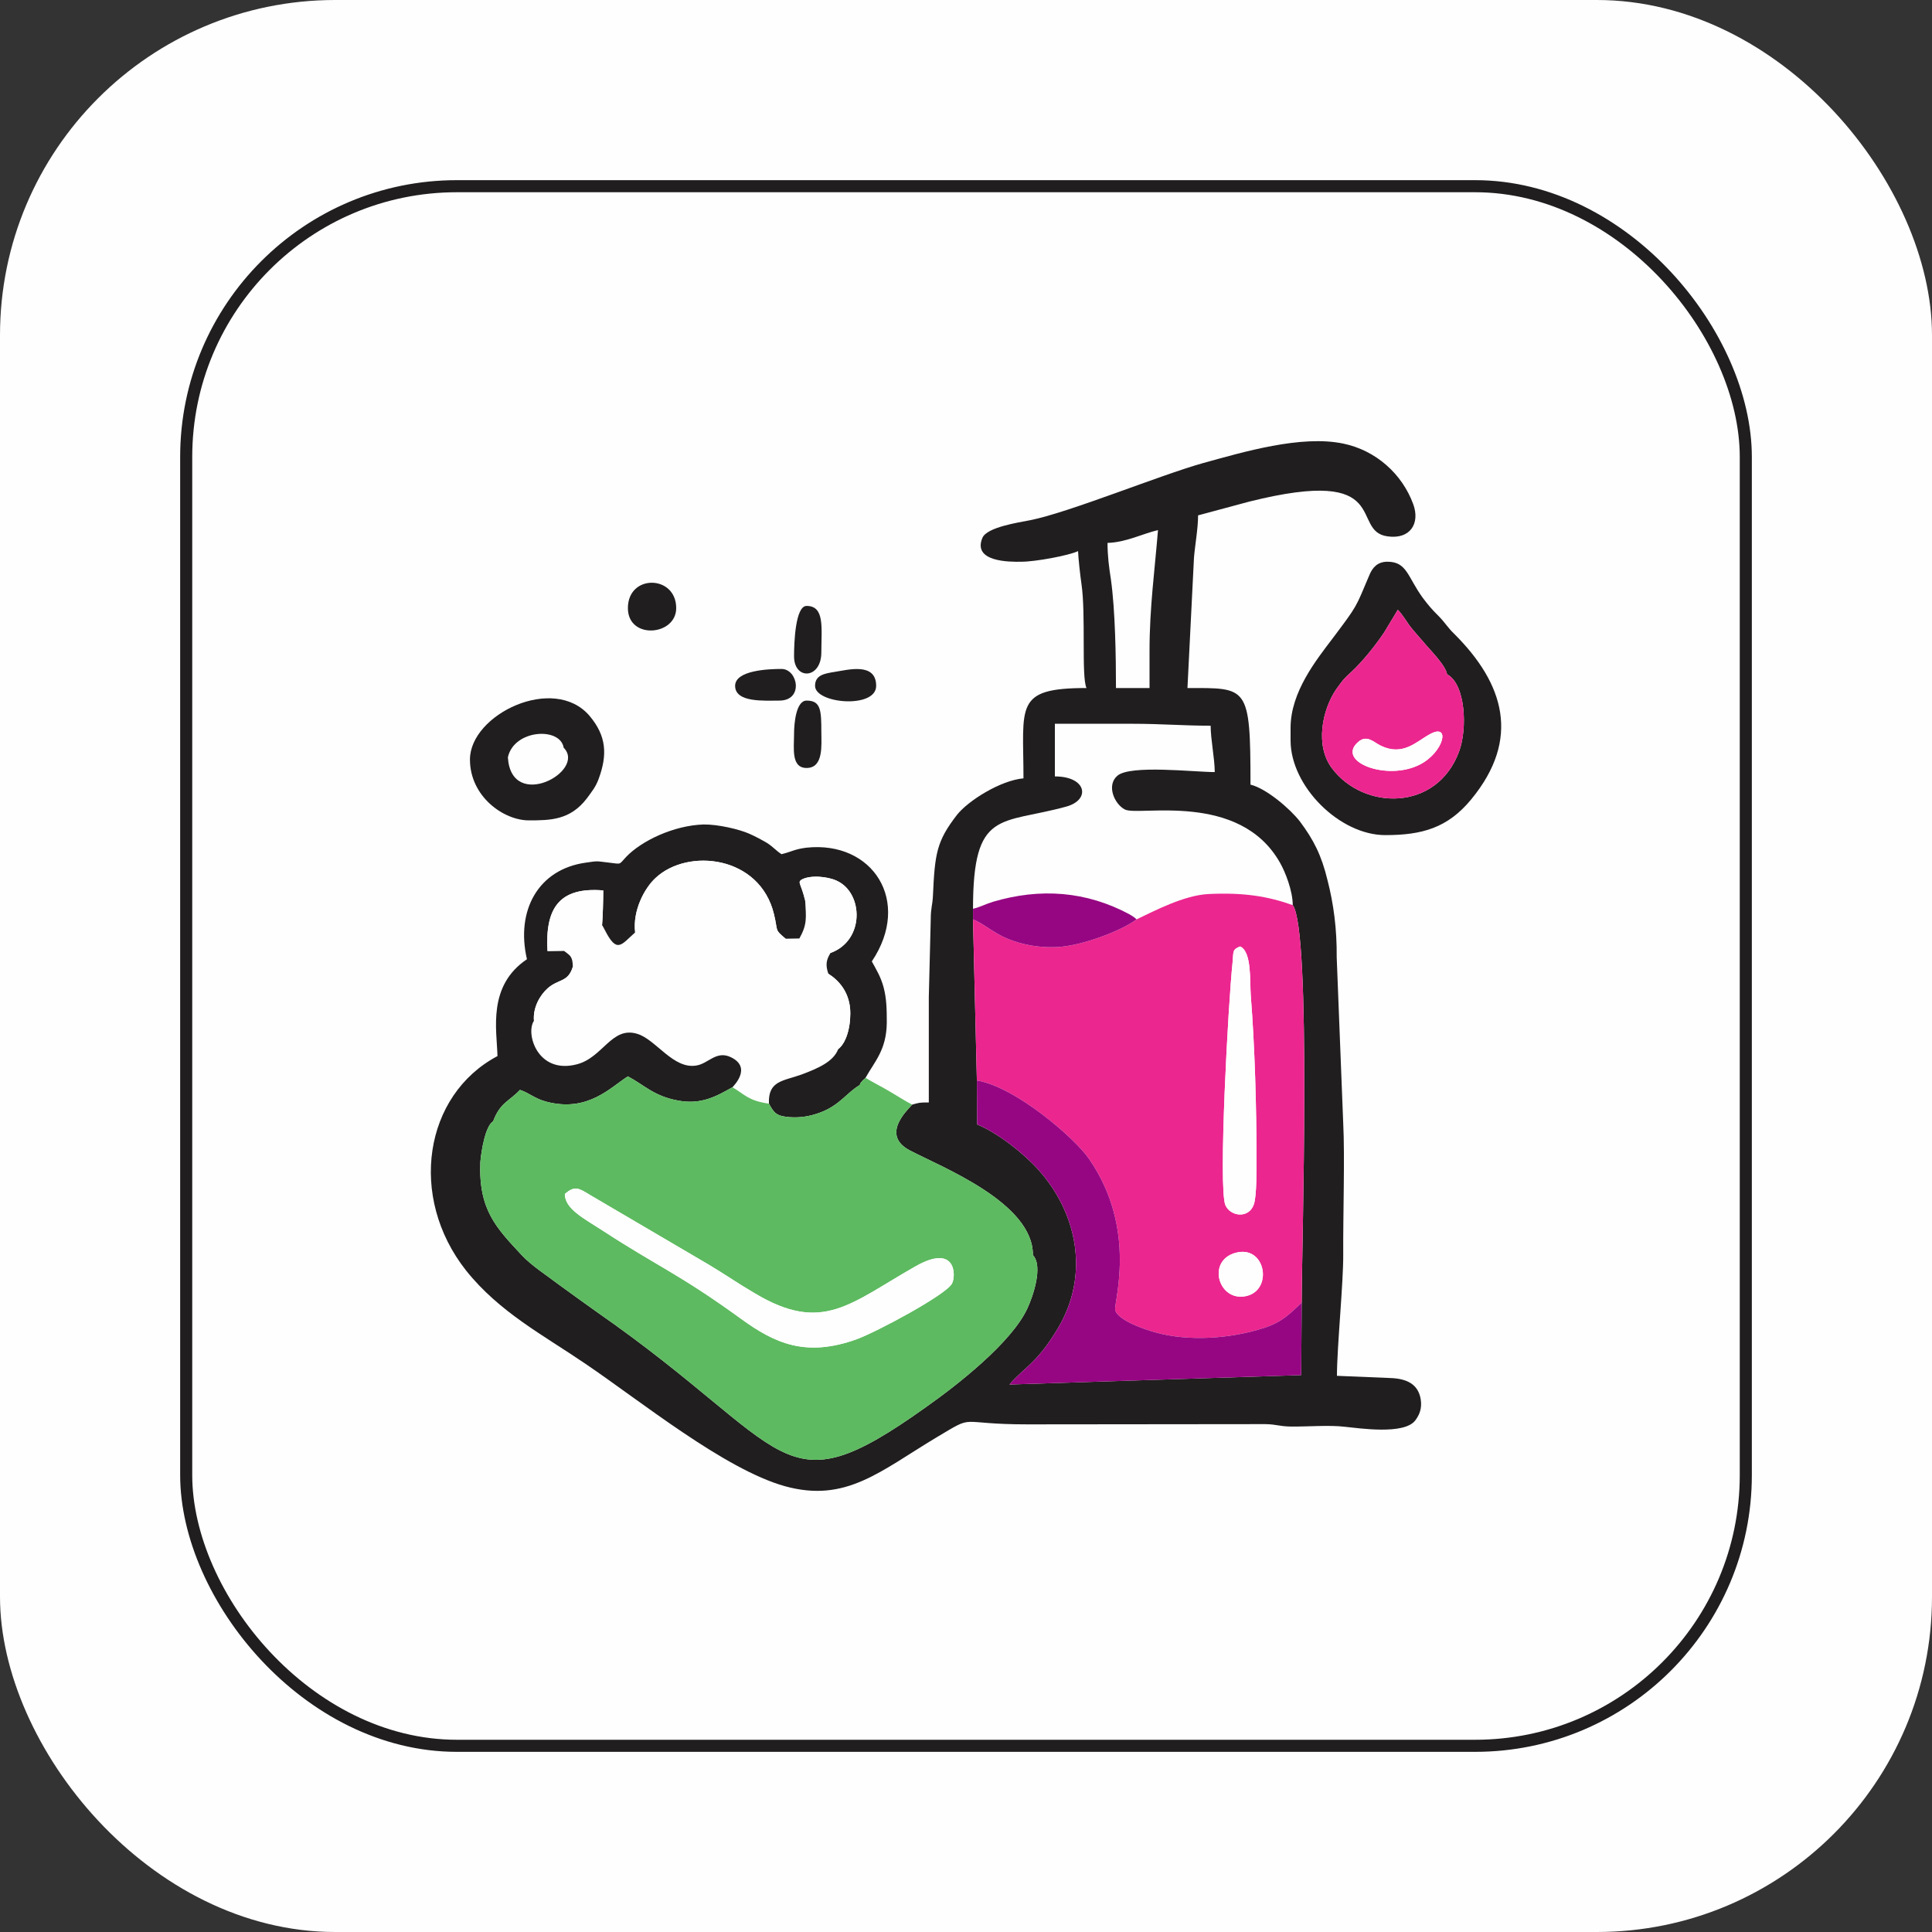 <svg xmlns="http://www.w3.org/2000/svg" xmlns:xlink="http://www.w3.org/1999/xlink" xmlns:xodm="http://www.corel.com/coreldraw/odm/2003" xml:space="preserve" width="80px" height="80px" fill-rule="evenodd" clip-rule="evenodd" viewBox="0 0 80 80"><rect x="0" y="0" width="80" height="80" fill="#333333" stroke="none"/> <g id="Layer_x0020_1">  <rect fill="none" width="80" height="80"></rect> <rect fill="#FEFEFE" width="80" height="80" rx="13.88" ry="13.88"></rect> <path fill="#201E1E" d="M53.53 37.48c0.78,1.03 0.37,14.19 0.37,16.46l-0.02 3 -12.08 0.39c0.57,-0.68 1.13,-0.86 2,-2.32 1.33,-2.22 0.81,-4.78 -0.81,-6.58 -0.61,-0.68 -1.68,-1.52 -2.53,-1.87l-0.01 -1.82 -0.16 -6.67 0 -0.44c0,-4.14 1.14,-3.48 3.86,-4.23 1.02,-0.28 0.85,-1.25 -0.47,-1.25l0 -2.18c1.08,0 2.15,0 3.23,0 1.19,0 2.08,0.08 3.22,0.08 0,0.56 0.17,1.37 0.17,1.92 -0.85,0 -3.49,-0.31 -4.03,0.15 -0.47,0.4 -0.12,1.18 0.31,1.4 0.57,0.29 4.74,-0.77 6.42,2.2 0.22,0.38 0.53,1.17 0.53,1.76zm-5.93 -10.56l0 1.57 -1.39 0c0,-1.28 -0.03,-3.22 -0.21,-4.5 -0.08,-0.51 -0.14,-0.98 -0.14,-1.51 0.76,-0.02 1.45,-0.38 2.09,-0.53 -0.13,1.61 -0.35,3.22 -0.35,4.97zm-9.83 18.82c-0.21,0.24 -1.31,1.26 -0.09,1.9 1.32,0.69 5.11,2.17 5.09,4.33 0.44,0.47 -0.01,1.74 -0.23,2.21 -0.65,1.41 -2.9,3.17 -4.19,4.08 -6.12,4.37 -5.47,1.75 -13.63,-3.93 -0.5,-0.36 -1.04,-0.74 -1.57,-1.13 -0.51,-0.39 -1.14,-0.79 -1.55,-1.23 -1.05,-1.13 -1.79,-1.87 -1.71,-3.85 0.04,-0.48 0.21,-1.5 0.53,-1.69 0.29,-0.78 0.66,-0.82 1.11,-1.3 0.38,0.12 0.6,0.36 1.1,0.49 1.72,0.45 2.65,-0.6 3.37,-1.05 0.68,0.36 1.08,0.82 2.07,1 0.97,0.19 1.62,-0.19 2.26,-0.55 0.04,-0.05 0.81,-0.8 -0.04,-1.23 -0.62,-0.32 -0.95,0.25 -1.45,0.33 -0.96,0.17 -1.68,-1.08 -2.45,-1.31 -1.06,-0.33 -1.42,0.98 -2.5,1.26 -1.63,0.43 -2.14,-1.28 -1.78,-1.8 -0.05,-0.56 0.26,-1.07 0.56,-1.34 0.46,-0.41 0.85,-0.24 1.05,-0.9 -0.01,-0.45 -0.12,-0.46 -0.37,-0.66l-0.68 0.01c-0.1,-1.77 0.48,-2.66 2.31,-2.51 0,0.31 -0.02,1.17 -0.05,1.44 0.02,0.02 0.03,0.04 0.04,0.06l0.07 0.13c0.51,1.01 0.68,0.62 1.26,0.11 -0.11,-0.91 0.39,-1.84 0.85,-2.26 1.34,-1.25 4.32,-0.92 4.9,1.51 0.18,0.74 0,0.6 0.48,1.01l0.57 -0.01c0.33,-0.59 0.28,-0.85 0.24,-1.57 -0.17,-0.71 -0.32,-0.74 -0.16,-0.86 0.36,-0.21 1.09,-0.14 1.47,0.04 1.1,0.5 1.17,2.47 -0.26,2.99 -0.17,0.28 -0.22,0.48 -0.09,0.86 0.44,0.28 0.83,0.73 0.9,1.43 0.05,0.59 -0.1,1.39 -0.49,1.69 -0.2,0.52 -0.82,0.79 -1.51,1.05 -0.77,0.28 -1.4,0.25 -1.36,1.21 0.21,0.38 0.3,0.52 0.87,0.56 0.44,0.03 0.83,-0.04 1.22,-0.18 0.85,-0.31 1.12,-0.83 1.67,-1.15 0.06,-0.15 -0.03,0 0.08,-0.14 0.06,-0.08 0.11,-0.1 0.16,-0.16 0.37,-0.67 0.87,-1.15 0.88,-2.29 0,-0.56 -0.01,-0.99 -0.13,-1.45 -0.12,-0.45 -0.3,-0.73 -0.49,-1.08 1.67,-2.49 0.04,-5 -2.7,-4.71 -0.5,0.06 -0.62,0.17 -1.04,0.27 -0.23,-0.15 -0.32,-0.28 -0.59,-0.46 -0.22,-0.13 -0.5,-0.28 -0.75,-0.39 -0.41,-0.18 -1.29,-0.39 -1.89,-0.38 -1.24,0.04 -2.57,0.68 -3.2,1.34 -0.32,0.34 -0.18,0.3 -0.71,0.24 -0.54,-0.06 -0.42,-0.08 -0.96,0 -1.97,0.27 -2.91,1.98 -2.44,4 -1.64,1.1 -1.25,2.92 -1.22,4.01 -3.04,1.61 -3.71,5.83 -1.3,8.88 1.38,1.73 3.21,2.68 4.94,3.86 2.29,1.55 5.76,4.37 8.26,5.07 2.53,0.7 3.94,-0.62 6.31,-2.04 1.63,-0.97 0.75,-0.52 3.74,-0.52l9.85 -0.01c0.48,0.01 0.55,0.09 1.04,0.1 0.68,0.01 1.61,-0.07 2.25,0.01 0.6,0.06 2.45,0.34 2.91,-0.26 0.16,-0.21 0.29,-0.48 0.23,-0.87 -0.1,-0.62 -0.55,-0.87 -1.29,-0.89l-2.18 -0.09c0,-1.18 0.27,-3.86 0.26,-5.05 -0.01,-1.57 0.07,-4.05 0,-5.4l-0.27 -6.88c0.01,-1.18 -0.13,-2.22 -0.38,-3.19 -0.25,-1.04 -0.58,-1.68 -1.14,-2.43 -0.4,-0.52 -1.39,-1.37 -2.05,-1.53 0,-4.12 -0.12,-4 -2.61,-4l0.27 -5.4c0.04,-0.5 0.17,-1.21 0.17,-1.75l2.12 -0.57c6.04,-1.51 4.13,1.23 5.73,1.44 0.93,0.13 1.35,-0.53 1.06,-1.33 -0.46,-1.26 -1.55,-2.23 -2.89,-2.51 -1.75,-0.37 -4.16,0.35 -5.83,0.81 -1.78,0.5 -5.53,2.04 -7.14,2.36 -0.51,0.1 -1.79,0.29 -1.98,0.73 -0.42,1 1.12,1 1.61,0.99 0.59,0 1.98,-0.26 2.35,-0.44 0.01,0.28 0.09,1.02 0.14,1.35 0.19,1.28 -0.01,3.86 0.21,4.32 -3.01,0 -2.61,0.73 -2.61,3.74 -0.94,0.08 -2.29,0.92 -2.76,1.52 -0.84,1.09 -0.91,1.59 -0.99,3.36 -0.02,0.39 -0.09,0.48 -0.09,0.96l-0.08 3.22c0,1.45 0,2.91 0,4.36 -0.41,0 -0.39,0.01 -0.69,0.09z"></path> <path fill="#EC268F" d="M51.15 51.88c1.23,-0.35 1.57,1.46 0.52,1.77 -1.19,0.34 -1.74,-1.43 -0.52,-1.77zm0.88 -3.88c0,0.42 0.01,1.52 -0.11,1.87 -0.21,0.61 -0.98,0.5 -1.18,0.03 -0.3,-0.72 0.12,-8.39 0.3,-10.07 0.04,-0.43 -0.02,-0.51 0.31,-0.64 0.49,0.21 0.4,1.47 0.44,2.01 0.17,2.13 0.24,4.69 0.24,6.8zm-4.97 -9.93c-0.63,0.48 -2.35,1.13 -3.37,1.15 -0.7,0.02 -1.35,-0.1 -1.95,-0.34 -0.61,-0.25 -1.03,-0.65 -1.45,-0.81l0.16 6.67c1.59,0.26 4.05,2.38 4.64,3.24 2.05,2.95 1,6.02 1.09,6.28 0.14,0.43 1.25,0.8 1.66,0.91 1.39,0.39 3.12,0.26 4.49,-0.18 0.81,-0.26 1.13,-0.65 1.57,-1.05 0,-2.27 0.41,-15.43 -0.37,-16.46 -1.04,-0.37 -2.04,-0.53 -3.49,-0.46 -1.01,0.05 -2.22,0.69 -2.98,1.05z"></path> <path fill="#5DBA60" d="M35.46 55.46c-2.1,0.75 -3.38,0.16 -4.76,-0.84 -2.59,-1.88 -3.44,-2.16 -5.74,-3.66 -0.75,-0.49 -1.58,-0.9 -1.57,-1.52 0.42,-0.37 0.59,-0.23 1.04,0.04l4.94 2.9c0.7,0.42 1.21,0.78 1.88,1.17 2.82,1.69 3.95,0.42 6.67,-1.12 1.68,-0.95 1.67,0.4 1.5,0.72 -0.24,0.46 -3.11,2 -3.96,2.31zm0.14 -10.53c-0.55,0.32 -0.82,0.84 -1.67,1.15 -0.39,0.14 -0.78,0.21 -1.22,0.18 -0.57,-0.04 -0.66,-0.18 -0.87,-0.56 -0.85,-0.12 -0.99,-0.37 -1.51,-0.68 -0.64,0.36 -1.29,0.74 -2.26,0.55 -0.99,-0.18 -1.39,-0.64 -2.07,-1 -0.72,0.45 -1.65,1.5 -3.37,1.05 -0.5,-0.13 -0.72,-0.37 -1.1,-0.49 -0.45,0.48 -0.82,0.52 -1.11,1.3 -0.32,0.19 -0.49,1.21 -0.53,1.69 -0.08,1.98 0.66,2.72 1.71,3.85 0.41,0.44 1.04,0.84 1.55,1.23 0.53,0.39 1.07,0.77 1.57,1.13 8.16,5.68 7.51,8.3 13.63,3.93 1.29,-0.91 3.54,-2.67 4.19,-4.08 0.22,-0.47 0.67,-1.74 0.23,-2.21 0.02,-2.16 -3.77,-3.64 -5.09,-4.33 -1.22,-0.64 -0.12,-1.66 0.09,-1.9 -0.33,-0.17 -0.61,-0.36 -0.94,-0.55 -0.35,-0.21 -0.67,-0.36 -0.99,-0.56 -0.05,0.06 -0.09,0.08 -0.16,0.16 -0.11,0.14 -0.02,-0.01 -0.08,0.14z"></path> <path fill="#960682" d="M53.9 53.94c-0.44,0.4 -0.76,0.79 -1.57,1.05 -1.37,0.44 -3.1,0.57 -4.49,0.18 -0.41,-0.11 -1.52,-0.48 -1.66,-0.91 -0.09,-0.26 0.96,-3.33 -1.09,-6.28 -0.59,-0.86 -3.05,-2.98 -4.64,-3.24l0.01 1.82c0.85,0.35 1.92,1.19 2.53,1.87 1.62,1.8 2.14,4.36 0.81,6.58 -0.87,1.46 -1.43,1.64 -2,2.32l12.08 -0.39 0.02 -3z"></path> <path fill="#201E1E" d="M55.33 28.54c0.3,-0.41 0.27,-0.39 0.65,-0.74 0.45,-0.42 0.98,-1.08 1.34,-1.62l0.56 -0.93c0.2,0.2 0.35,0.47 0.49,0.66 0.21,0.27 0.34,0.4 0.56,0.66 0.26,0.32 0.93,0.97 0.99,1.35 0.78,0.42 0.84,2.28 0.5,3.19 -0.92,2.51 -3.96,2.44 -5.26,0.71 -0.72,-0.94 -0.41,-2.43 0.17,-3.28zm-1.89 1.6l0 0.52c0,1.9 2.03,3.92 3.92,3.92 1.51,0 2.58,-0.29 3.56,-1.48 2.06,-2.5 1.37,-4.79 -0.71,-6.86 -0.28,-0.27 -0.37,-0.46 -0.65,-0.74 -0.29,-0.29 -0.4,-0.42 -0.65,-0.75 -0.63,-0.87 -0.65,-1.49 -1.46,-1.49 -0.41,0 -0.62,0.24 -0.75,0.56 -0.58,1.37 -0.48,1.23 -1.5,2.59 -0.68,0.9 -1.76,2.23 -1.76,3.73z"></path> <path fill="#FEFEFE" d="M23.39 49.44c-0.01,0.62 0.82,1.03 1.57,1.52 2.3,1.5 3.15,1.78 5.74,3.66 1.38,1 2.66,1.59 4.76,0.84 0.85,-0.31 3.72,-1.85 3.96,-2.31 0.17,-0.32 0.18,-1.67 -1.5,-0.72 -2.72,1.54 -3.85,2.81 -6.67,1.12 -0.67,-0.39 -1.18,-0.75 -1.88,-1.17l-4.94 -2.9c-0.45,-0.27 -0.62,-0.41 -1.04,-0.04z"></path> <path fill="#201E1E" d="M21.03 31.36c0.25,-1.16 2.17,-1.27 2.31,-0.4 0.96,0.97 -2.17,2.67 -2.31,0.4zm-1.57 0.09c0,1.53 1.39,2.52 2.44,2.52 0.89,0 1.71,-0.01 2.4,-0.91 0.21,-0.29 0.36,-0.46 0.49,-0.81 0.37,-1.01 0.32,-1.78 -0.38,-2.61 -1.48,-1.73 -4.95,-0.06 -4.95,1.81z"></path> <path fill="#FEFEFE" d="M26.3 38.61c0.01,0.22 -0.18,0.19 0.3,0.19 0.89,0.01 1.9,-1.92 4.58,-0.08 0.53,0.37 0.93,0.64 1.6,0.29 -0.48,0.06 -0.08,0 -0.25,-0.14 -0.48,-0.41 -0.3,-0.27 -0.48,-1.01 -0.58,-2.43 -3.56,-2.76 -4.9,-1.51 -0.46,0.42 -0.96,1.35 -0.85,2.26z"></path> <path fill="#FEFEFE" d="M52.03 48c0,-2.11 -0.07,-4.67 -0.24,-6.8 -0.04,-0.54 0.05,-1.8 -0.44,-2.01 -0.33,0.13 -0.27,0.21 -0.31,0.64 -0.18,1.68 -0.6,9.35 -0.3,10.07 0.2,0.47 0.97,0.58 1.18,-0.03 0.12,-0.35 0.11,-1.45 0.11,-1.87z"></path> <path fill="#EC268F" d="M59.21 30.4c0.87,-0.48 0.58,0.75 -0.42,1.26 -1.35,0.69 -3.46,-0.11 -2.57,-0.92 0.37,-0.34 0.64,-0.02 0.94,0.13 0.93,0.46 1.48,-0.16 2.05,-0.47zm0.71 -2.48c-0.06,-0.38 -0.73,-1.03 -0.99,-1.35 -0.22,-0.26 -0.35,-0.39 -0.56,-0.66 -0.14,-0.19 -0.29,-0.46 -0.49,-0.66l-0.56 0.93c-0.36,0.54 -0.89,1.2 -1.34,1.62 -0.38,0.35 -0.35,0.33 -0.65,0.74 -0.58,0.85 -0.89,2.34 -0.17,3.28 1.3,1.73 4.34,1.8 5.26,-0.71 0.34,-0.91 0.28,-2.77 -0.5,-3.19z"></path> <path fill="#FEFEFE" d="M34.71 43.44c0.39,-0.3 0.54,-1.1 0.49,-1.69 -0.07,-0.7 -0.46,-1.15 -0.9,-1.43 -1.07,-0.23 -1.74,-0.15 -2.7,0.22 -0.74,0.28 -1.71,0.85 -1.49,1.8 0.76,0.73 1.43,-0.24 2.53,-0.02 1.2,0.24 1.07,1.16 2.07,1.12z"></path> <path fill="#960682" d="M40.29 37.63l0 0.44c0.42,0.16 0.84,0.56 1.45,0.81 0.6,0.24 1.25,0.36 1.95,0.34 1.02,-0.02 2.74,-0.67 3.37,-1.15 -0.06,-0.06 -0.02,-0.03 -0.13,-0.11 -0.09,-0.06 -0.05,-0.03 -0.16,-0.1 -1.79,-0.96 -3.69,-1.1 -5.65,-0.52 -0.33,0.1 -0.55,0.23 -0.83,0.29z"></path> <path fill="#FEFEFE" d="M23.72 40.03c-0.2,0.66 -0.59,0.49 -1.05,0.9 -0.3,0.27 -0.61,0.78 -0.56,1.34l0.04 0.76c1.35,0.27 0.77,-0.42 1.41,-1.04 0.76,-0.74 1.38,-0.04 2.09,-0.08 0.9,-0.06 0.84,-1.31 -0.84,-1.87 -0.5,-0.17 -0.83,-0.24 -1.09,-0.01z"></path> <path fill="#FEFEFE" d="M33.34 37.29c0.02,0.02 0.04,0.03 0.04,0.08 0.04,0.25 0.12,-0.18 0.1,0.93 0.75,-0.11 0.57,0.75 0.91,1.16 1.43,-0.52 1.36,-2.49 0.26,-2.99 -0.38,-0.18 -1.11,-0.25 -1.47,-0.04 -0.16,0.12 -0.01,0.15 0.16,0.86z"></path> <path fill="#FEFEFE" d="M23.35 39.37c0.4,-0.27 0.2,-0.38 0.67,-0.67 0.27,-0.16 0.68,-0.18 0.91,-0.39 0.03,-0.27 0.05,-1.13 0.05,-1.44 -1.83,-0.15 -2.41,0.74 -2.31,2.51l0.68 -0.01z"></path> <path fill="#FEFEFE" d="M59.21 30.4c-0.57,0.31 -1.12,0.93 -2.05,0.47 -0.3,-0.15 -0.57,-0.47 -0.94,-0.13 -0.89,0.81 1.22,1.61 2.57,0.92 1,-0.51 1.29,-1.74 0.42,-1.26z"></path> <path fill="#201E1E" d="M26 25.18c0,1.32 2,1.15 2,0 0,-1.38 -2,-1.42 -2,0z"></path> <path fill="#201E1E" d="M32.88 30.4c0,0.58 -0.13,1.4 0.52,1.4 0.71,0 0.61,-0.96 0.61,-1.48 0,-0.91 -0.02,-1.31 -0.61,-1.31 -0.43,0 -0.52,0.91 -0.52,1.39z"></path> <path fill="#201E1E" d="M30.44 28.4c0,0.7 1.21,0.61 1.83,0.61 1.02,0 0.77,-1.31 0.09,-1.31 -0.52,0 -1.92,0.05 -1.92,0.7z"></path> <path fill="#201E1E" d="M33.75 28.4c0,0.74 2.53,0.96 2.53,0 0,-0.99 -1.18,-0.66 -1.71,-0.58 -0.43,0.07 -0.82,0.13 -0.82,0.58z"></path> <path fill="#FEFEFE" d="M51.15 51.88c-1.22,0.34 -0.67,2.11 0.52,1.77 1.05,-0.31 0.71,-2.12 -0.52,-1.77z"></path> <path fill="#201E1E" d="M32.88 27.18c0,0.99 1.13,0.95 1.13,-0.17 0,-1 0.15,-1.92 -0.61,-1.92 -0.47,0 -0.52,1.54 -0.52,2.09z"></path> <rect fill="none" stroke="#201E1E" stroke-width="0.5" stroke-miterlimit="2.613" x="7.71" y="7.71" width="64.58" height="64.58" rx="11.21" ry="11.21"></rect> </g> </svg>